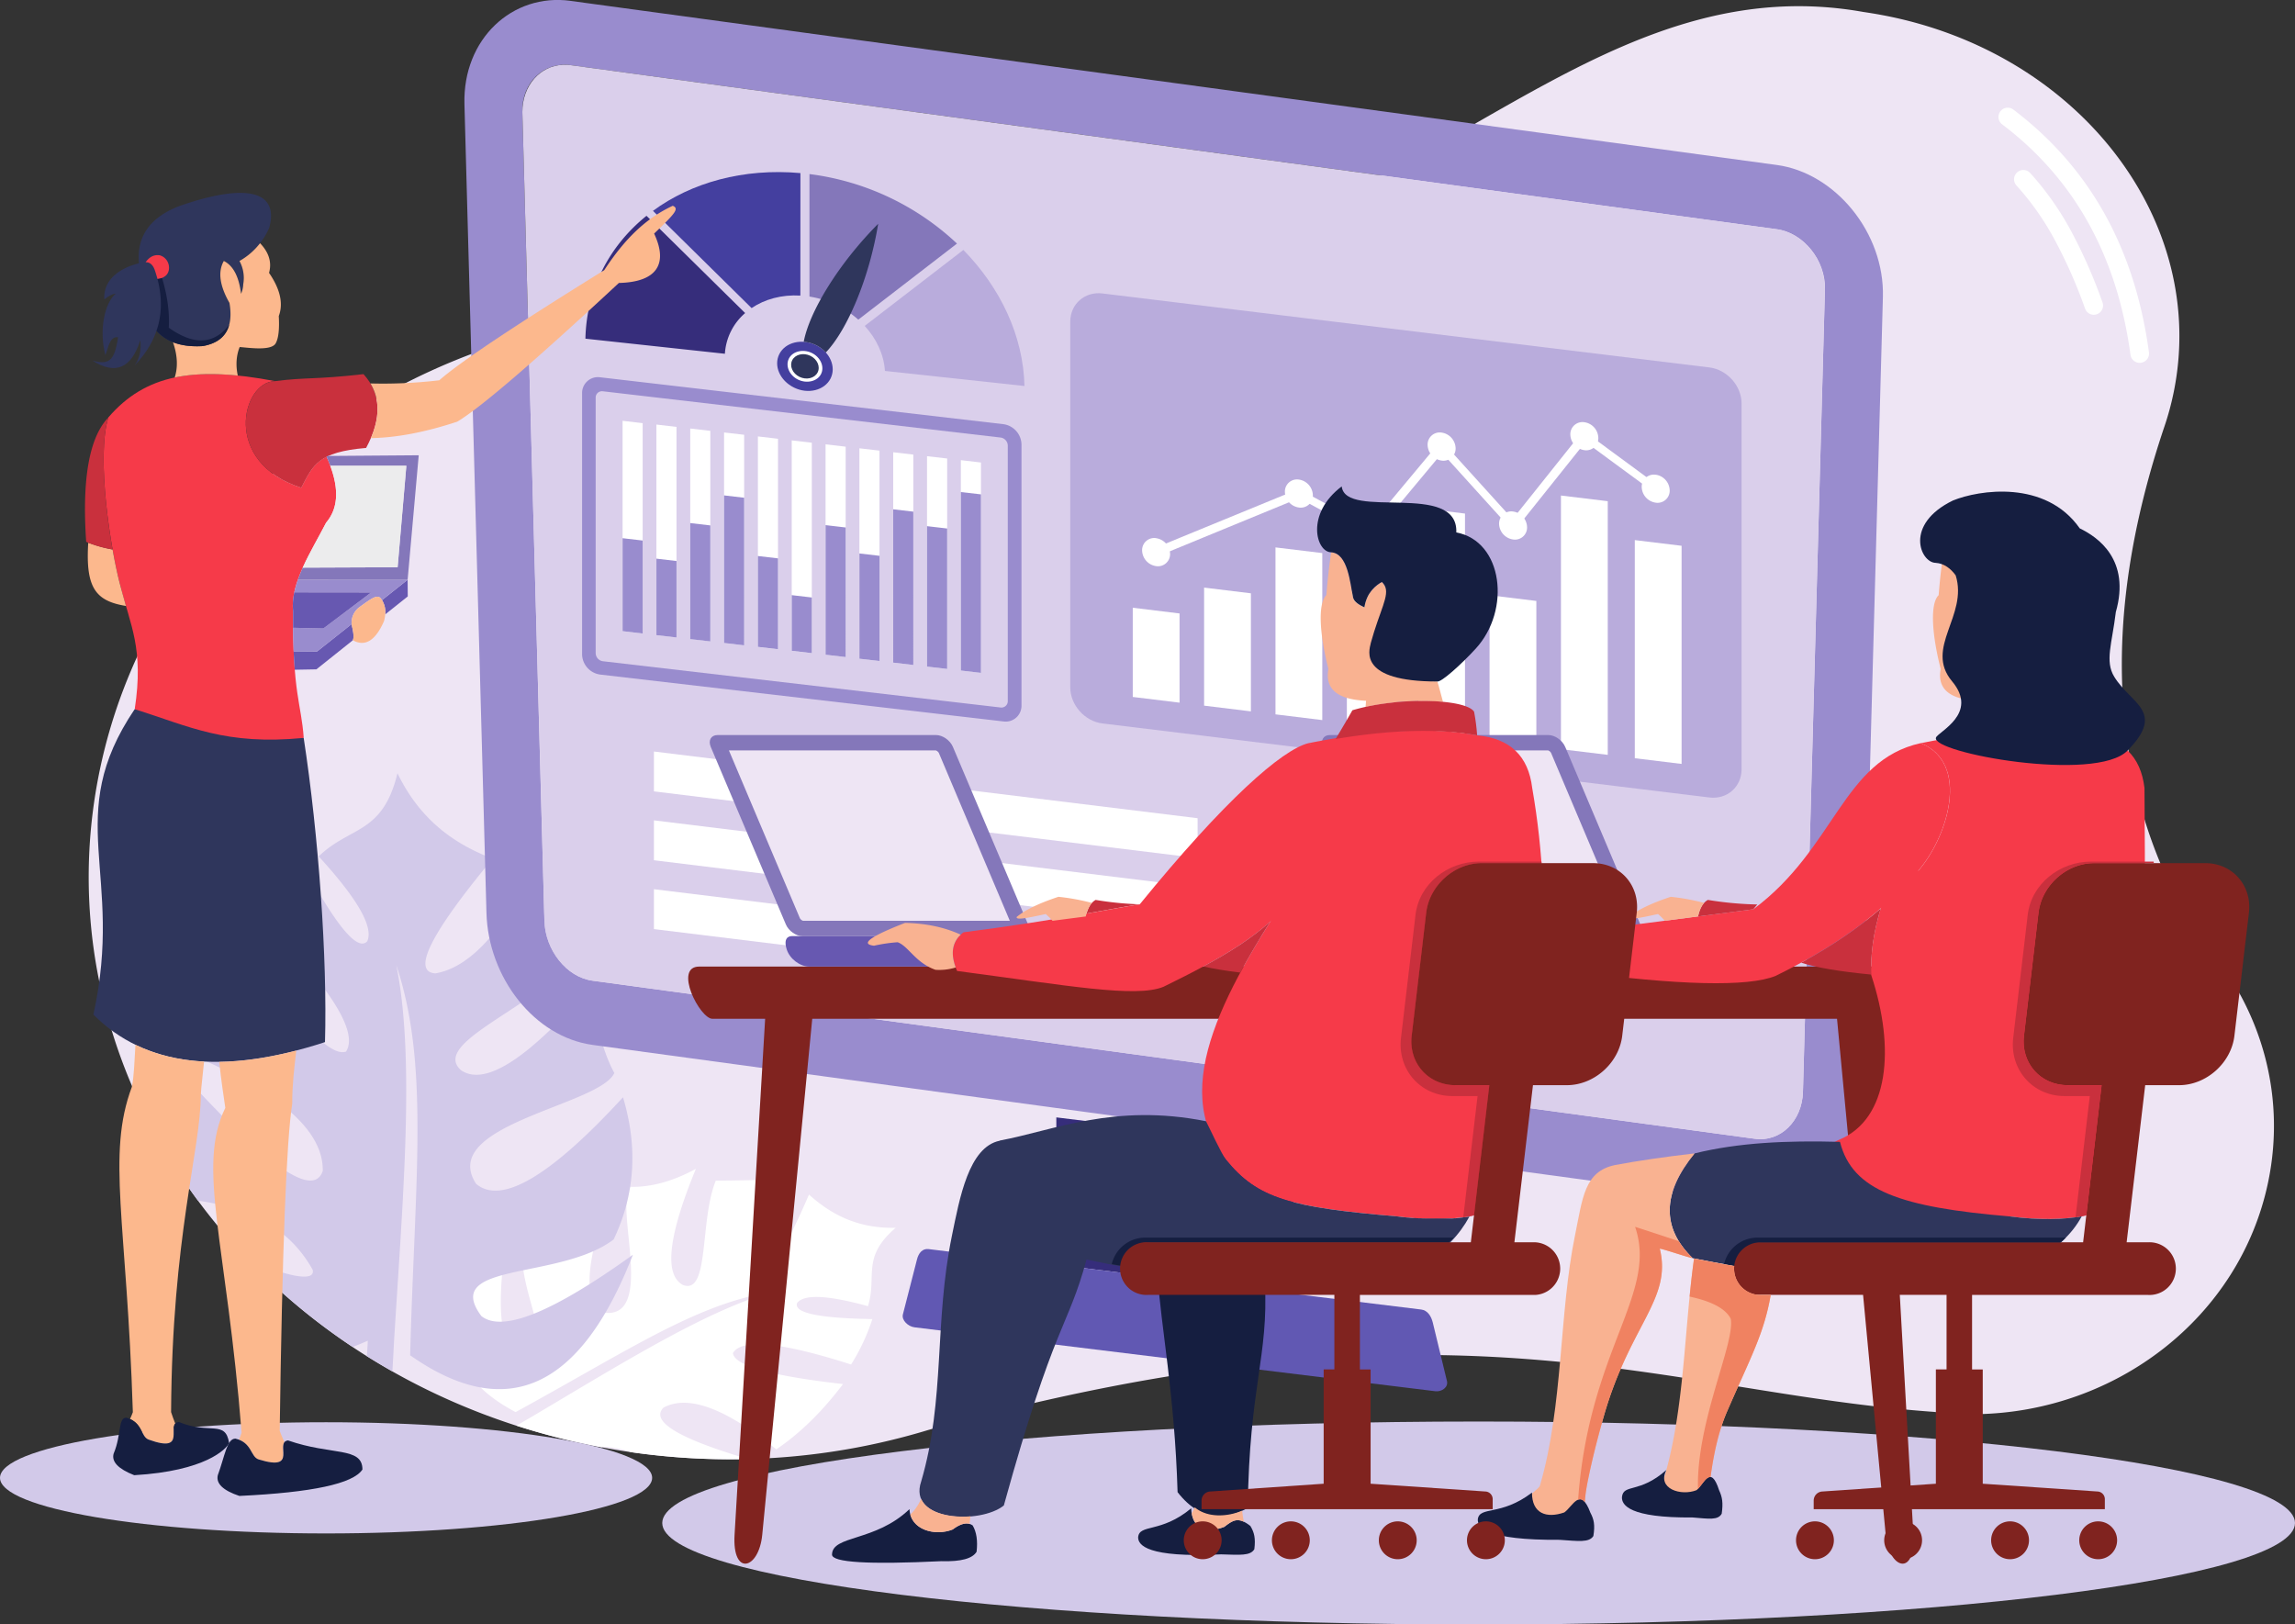 <svg id="Background" xmlns="http://www.w3.org/2000/svg" viewBox="0 0 1741.29 1232.47"><rect x="0" y="0" width="1741.29" height="1232.47" fill="#333333" stroke="none"/><defs><style>.cls-1{fill:#eee5f4;}.cls-1,.cls-10,.cls-11,.cls-12,.cls-13,.cls-14,.cls-15,.cls-16,.cls-17,.cls-18,.cls-19,.cls-2,.cls-20,.cls-21,.cls-3,.cls-4,.cls-5,.cls-6,.cls-7,.cls-8,.cls-9{fill-rule:evenodd;}.cls-2{fill:#fff;}.cls-3{fill:#d2c9e9;}.cls-4{fill:#998cce;}.cls-5{fill:#362d7b;}.cls-6{fill:#6158b3;}.cls-7{fill:#dacfeb;}.cls-8{fill:#443f9f;}.cls-9{fill:#8477ba;}.cls-10{fill:#b9acdc;}.cls-11{fill:#2f365c;}.cls-12{fill:#f63a49;}.cls-13{fill:#fcb88d;}.cls-14{fill:#151e40;}.cls-15{fill:#c9303d;}.cls-16{fill:#6758b1;}.cls-17{fill:#ececed;}.cls-18{fill:#80231f;}.cls-19{fill:#f9b291;}.cls-20{fill:#d9bdb9;}.cls-21{fill:#f08261;}</style></defs><path class="cls-1" d="M2034.38,920.73c45.94,49,67.92,117.42,53.28,187-21.59,102.58-115.56,174.06-221.09,175.68h-.22a245.91,245.91,0,0,1-32.08-1.72c-207.83-14.83-364.12-96.82-763,13.69v0c-76.95,23.44-161.75,29.27-247.58,13.24-260-48.49-430.54-278.92-381-514.61C478,626.64,614.89,501.59,784.39,460.57v0c125.45-32.37,331.94-15.8,526.72-73.51,168.94-50,291.6-199.12,469.35-167.53,4.7.69,9.38,1.46,14.11,2.34,149.72,27.93,248.77,156.67,221.23,287.52a210.46,210.46,0,0,1-6.67,24.44q-75.62,224,25.25,386.9Zm0,0" transform="translate(-366.83 -210.48)"/><path class="cls-2" d="M952.92,1190.68c-50.53,14-116.89,55.84-184.85,96-3.23,1.85-6.34,3.66-9.38,5.44a526.53,526.53,0,0,0,64.61,16.42,3.62,3.62,0,0,1,1.07-.39,67.33,67.33,0,0,1,21.17,4.07,528.86,528.86,0,0,0,88.83,5.25Q855,1294,870.24,1278.44q28.11-15.07,85.59,31.69,27-18.26,50.63-49.56-81.62-9.22-83.55-23.44,9.81-17,89.67,8.61a153.68,153.68,0,0,0,16.13-34.47q-61.4-1-57.05-12.27,8-10.11,53.74,2.49c7.09-23-5.34-36.77,21-59.47-30.4.69-50.57-11.55-65.78-25.21q-31.61,73.76-41.8,56.9-7.91-25,22.21-68.53-26.41.93-51.11,1.07c-12.46,30.56-4.53,87.08-25,79.12q-21.54-11.7,9.91-88.11-25.93,14.17-49.69,13.69c-12.27,15.51,19.1,99.64-19.68,95.56q-25.16-10.63,5.6-93.71-42.49,7.76-67.34,40.23c-6.57,36.65,32.51,90.19-4.3,84.1q-20.25-9.08-8-89.66-79.18,89.15,6.63,134.37c85.08-46.46,137.59-82.55,194.92-91.16Zm0,0" transform="translate(-366.83 -210.48)"/><path class="cls-3" d="M667.44,942.36c14.53,70.76,4.95,178.46-1.72,287q-.54,11.2-1.17,21.59-9.85-5.6-19.39-11.56c.36-4.27.59-8.15.71-11.72-3.88,1.75-7.71,3.34-11.46,4.76A475.55,475.55,0,0,1,554.78,1166c27.16,12,51.83,18.16,49.27,7.8-16.73-29.91-45.19-46.45-87-52.37q-9.57-12.92-18.06-26.35a565.45,565.45,0,0,1,9.06-66.88Q601.3,1130,611.72,1098.87q.84-43.93-92.61-85.07,5.39-44.62,29-93.23,62.59,94.35,81.25,87.76Q644,985.56,562.46,903.77a210.65,210.65,0,0,1,32.1-41.43q39.78,74.67,50.92,62.25,7.34-16.12-36.83-64.36c23.76-23.14,48.46-16.54,59.76-63.09,18.25,37.68,45.93,54.74,72.25,64.81Q670,947.06,697.12,949q35.64-6,70-70.28,15.5,33,30.82,63.39c-29.63,34.44-104,60.24-81.32,80.34Q744.59,1041.6,818.51,955q-1.07,40.69,14.43,69.57c-11.29,24.76-134.2,39.17-104.84,84.13q28.83,24.18,111.42-65.71,17.15,57-7.09,107.86c-40.82,31.08-131,16.76-100.41,58.1q23.84,19.14,115-46.48-59.58,153.15-169,76.27c3.53-133.54,14.83-220.62-10.61-296.33Zm0,0" transform="translate(-366.83 -210.48)"/><path class="cls-4" d="M799.71,211.15l915.23,124.5c44.28,6,81.83,51.38,80.51,100.19l-16.71,609.07c-1.32,48.82-36.29,84.3-80.51,78.3l-46.54-6.34L1348.3,1075.6l-180-24.47-198.37-27-153.5-20.88c-44-6-79.18-50.95-80.51-100.22l-16.7-613.6c-1.33-49.27,36.22-84.33,80.51-78.31Zm0,48.75,915.23,124.5c20.1,2.72,37.13,23.35,36.54,45.45l-16.69,609.07c-.63,21.79-16.81,38.23-36.56,35.54L816.41,954.53c-19.72-2.69-35.94-23.15-36.52-45.48l-16.73-613.6c-.59-22.37,16.44-38.27,36.55-35.55Zm0,0" transform="translate(-366.83 -210.48)"/><path class="cls-5" d="M1348.3,1080.33v111.81l-180-22.08V1058.25Zm0,0" transform="translate(-366.83 -210.48)"/><path class="cls-6" d="M1348.3,1192.14l96.83,11.88c4.85.58,7.62,5.08,8.8,9.87l10.75,44.38c1.16,4.79-4,8.32-8.81,7.74l-395.19-48.5c-4.76-.58-10-5.34-8.77-9.9l10.71-41.73c1.17-4.56,4-8.32,8.81-7.7l96.85,11.88Zm0,0" transform="translate(-366.83 -210.48)"/><path class="cls-7" d="M1751.48,429.85c0-19.48-12.59-37.58-29.19-43.63l-.88-.29,0,0-.87-.26-.9-.29h0l-1.82-.45-.94-.2-.94-.16-.94-.13L799.71,259.9l-1.89-.19-.9-.06h0l-.91,0h-1.85c-17.48.62-31,15.64-31,35.84l16.73,613.6c.58,22.33,16.8,42.76,36.52,45.45l881.82,119.93c19.75,2.69,35.93-13.72,36.56-35.51Zm0,0" transform="translate(-366.83 -210.48)"/><path class="cls-5" d="M932.2,448a44.34,44.34,0,0,0-15.37,30.88L811,467.44c.88-38,18.35-70.64,46.35-93.23Zm0,0" transform="translate(-366.83 -210.48)"/><path class="cls-8" d="M974.09,434.74c-14.18-.84-27.07,2.76-37,9.49l-74.84-73.78c29.17-21.43,68.5-32.53,111.88-28.65Zm0,0" transform="translate(-366.83 -210.48)"/><path class="cls-9" d="M1018.05,453A72.73,72.73,0,0,0,981,435.49V342.55a199.69,199.69,0,0,1,111.92,52.73Zm0,0" transform="translate(-366.83 -210.48)"/><path class="cls-10" d="M1038.25,491.91c-.78-12.53-6.45-24.47-15.35-34.15l74.87-57.65c28,28.61,45.46,65,46.36,103.23Zm0,0" transform="translate(-366.83 -210.48)"/><path class="cls-8" d="M985.84,472.29c10.72,5.18,15.67,16.58,11.1,25.48s-17,12-27.67,6.76S953.6,488,958.16,479.06s17-11.95,27.68-6.77Zm0,0" transform="translate(-366.83 -210.48)"/><path class="cls-2" d="M982.77,478.28c6.66,3.24,9.8,10.46,7,16s-10.72,7.44-17.38,4.24-9.81-10.46-7-16,10.71-7.44,17.39-4.24Zm0,0" transform="translate(-366.83 -210.48)"/><path class="cls-11" d="M981.66,480.42c-5.28-2.56-11.46-1.07-13.73,3.33s.2,10.1,5.52,12.66,11.45,1.07,13.72-3.33-.23-10.1-5.51-12.66Zm0,0" transform="translate(-366.83 -210.48)"/><path class="cls-11" d="M993.38,477.92c16.25-17,33-56.29,39.75-97.63-30,30.11-52.25,66.72-56.49,89.54a24.88,24.88,0,0,1,9.2,2.46,24.38,24.38,0,0,1,7.54,5.63Zm0,0" transform="translate(-366.83 -210.48)"/><path class="cls-10" d="M1203.28,433.12l460.55,56.14c13.4,1.65,24.4,14,24.4,27.38V794.06c0,13.44-11,23.09-24.4,21.47l-460.55-56.17c-13.41-1.62-24.41-14-24.41-27.38V454.55c0-13.4,11-23.05,24.41-21.43Zm0,0" transform="translate(-366.83 -210.48)"/><path class="cls-2" d="M1242.57,626.48l109.62-45,53.24,28.87,54.85-65.81,54.19,59.83,53.6-67.21,56.61,41.63-3.23,5-51.69-38L1515.24,614,1461,554.09l-53.49,64.16-55-29.84-107,44Zm0,0" transform="translate(-366.83 -210.48)"/><path class="cls-2" d="M1226.29,671.57l35.51,4.34V743.6l-35.51-4.34Zm0,0" transform="translate(-366.83 -210.48)"/><path class="cls-2" d="M1280.42,656.29l35.51,4.34V750.2l-35.51-4.34Zm0,0" transform="translate(-366.83 -210.48)"/><path class="cls-2" d="M1334.58,625.8l35.51,4.3V756.81l-35.51-4.34Zm0,0" transform="translate(-366.83 -210.48)"/><path class="cls-2" d="M1388.73,658.23l35.51,4.34V763.41l-35.51-4.34Zm0,0" transform="translate(-366.83 -210.48)"/><path class="cls-2" d="M1442.86,595.79l35.51,4.34V770l-35.51-4.3Zm0,0" transform="translate(-366.83 -210.48)"/><path class="cls-2" d="M1497,662.09l35.51,4.33V776.58l-35.51-4.3Zm0,0" transform="translate(-366.83 -210.48)"/><path class="cls-2" d="M1551.17,586.44l35.52,4.3V783.19l-35.52-4.31Zm0,0" transform="translate(-366.83 -210.48)"/><path class="cls-2" d="M1607.2,620.26l35.51,4.31V790.08l-35.51-4.33Zm0,0" transform="translate(-366.83 -210.48)"/><path class="cls-2" d="M1244,618.81a12.37,12.37,0,0,1,10.62,11.91A9.21,9.21,0,0,1,1244,640a12.34,12.34,0,0,1-10.61-11.91,9.2,9.2,0,0,1,10.61-9.32Zm0,0" transform="translate(-366.83 -210.48)"/><path class="cls-2" d="M1352.32,574.33a12.34,12.34,0,0,1,10.62,11.91,9.19,9.19,0,0,1-10.62,9.29,12.28,12.28,0,0,1-10.59-11.88,9.18,9.18,0,0,1,10.59-9.32Zm0,0" transform="translate(-366.83 -210.48)"/><path class="cls-2" d="M1406.47,603.66a12.34,12.34,0,0,1,10.62,11.91,9.21,9.21,0,0,1-10.62,9.32A12.33,12.33,0,0,1,1395.86,613a9.2,9.2,0,0,1,10.61-9.32Zm0,0" transform="translate(-366.83 -210.48)"/><path class="cls-2" d="M1460.63,538.69a12.33,12.33,0,0,1,10.62,11.91,9.2,9.2,0,0,1-10.62,9.32A12.34,12.34,0,0,1,1450,548a9.21,9.21,0,0,1,10.62-9.32Zm0,0" transform="translate(-366.83 -210.48)"/><path class="cls-2" d="M1514.86,598.57a12.36,12.36,0,0,1,10.61,11.92,9.17,9.17,0,0,1-10.61,9.29,12.33,12.33,0,0,1-10.63-11.88,9.23,9.23,0,0,1,10.63-9.33Zm0,0" transform="translate(-366.83 -210.48)"/><path class="cls-2" d="M1568.91,530.82a12.31,12.31,0,0,1,10.62,11.88,9.19,9.19,0,0,1-10.62,9.32,12.31,12.31,0,0,1-10.62-11.88,9.21,9.21,0,0,1,10.62-9.32Zm0,0" transform="translate(-366.83 -210.48)"/><path class="cls-2" d="M1623.07,570.64a12.33,12.33,0,0,1,10.61,11.91,9.2,9.2,0,0,1-10.61,9.32A12.37,12.37,0,0,1,1612.45,580a9.21,9.21,0,0,1,10.62-9.32Zm0,0" transform="translate(-366.83 -210.48)"/><path class="cls-2" d="M863,780.66l412.49,50.6v30.23L863,810.9Zm0,104.46,412.49,50.6V966L863,915.39Zm0-52.24,412.49,50.62v30.24L863,863.15Zm0,0" transform="translate(-366.83 -210.48)"/><path class="cls-2" d="M1983.3,479.67a7,7,0,0,0,14-1.91q-16.07-118.47-102.91-184.16a7,7,0,0,0-8.45,11.24Q1968,366.9,1983.3,479.67Zm-34.44-35a7,7,0,1,0,13.2-4.79,390.18,390.18,0,0,0-23.59-53.67,223.11,223.11,0,0,0-31.28-44.48,7,7,0,0,0-10.36,9.55A206.33,206.33,0,0,1,1926.1,393a371.48,371.48,0,0,1,22.76,51.7Zm0,0" transform="translate(-366.83 -210.48)"/><path class="cls-3" d="M614.22,1289.54c136.63,0,247.41,18.87,247.41,42.18s-110.78,42.18-247.41,42.18S366.83,1355,366.83,1331.72s110.78-42.18,247.39-42.18Zm0,0" transform="translate(-366.83 -210.48)"/><path class="cls-12" d="M614.32,607q15-17.52.29-50c-10.24,5.21-13.74,13-19.23,23.5-60.31-19.35-45.07-80.18-20-80.89-61.28-11.66-98.34-5-126.32,27.55-9.44,30,1.79,100.64,9,127.28,7.64,30.75,18,47.94,11,94,32.56,23.43,41.76,47.81,128.22,21.82-1.94-26.58-8.45-33.06-8.12-96.41-2.2-20.88,14.12-45.41,25.19-66.94Zm0,0" transform="translate(-366.83 -210.48)"/><path class="cls-11" d="M597.25,770.34c-59.27,5.72-86.2-8.52-128.22-21.82-55.26,81.93-7.61,124.21-31.34,231.74q58.82,59,175.72,20.88c1.84-63.51-4.83-156.9-16.16-230.8Zm0,0" transform="translate(-366.83 -210.48)"/><path class="cls-13" d="M469.61,1003.15c-.81,12.73-1.06,24-2.75,32-19.29,51.66-3.78,102.32.77,246.76-.67,1.81-1.39,3.56-2.16,5.21,9.64,4.27,8.45,13.6,14.21,15.67,26.87,9.71,15.73-7.45,20.13-12.2-1.19-3-2.26-5.93-3.17-8.74.71-133.18,22.47-199.09,22.53-240.52.29-6.35,2-19.46,2.49-25.41h-.16q-28.83-1.51-51.89-12.73Zm0,0" transform="translate(-366.83 -210.48)"/><path class="cls-14" d="M453.13,1313.17c6-14.3,3.14-27.39,9.65-27.06,12.59,3.63,10.65,14.4,16.9,16.64,30.43,11,12.08-12.46,22.85-13.4,23.5,9.71,35.35-1.81,38.14,16-2.11,4.49-17.77,21.2-72,24.37-12.2-4.79-17.42-10.29-15.58-16.51Zm0,0" transform="translate(-366.83 -210.48)"/><path class="cls-13" d="M533.19,1016.1c1.49,14.79,3.37,26.22,4.59,34.93-21.94,44.67,1,102.38,12.35,246.48-.59,1.84-1.24,3.62-2,5.3,9.87,3.79,9.09,13.18,14.92,15,27.29,8.45,15.38-8.16,19.59-13.15-1.37-2.91-2.55-5.75-3.59-8.54q2.85-205.83,9.51-248.39c-.1-13.33,1.53-27.22,3.08-40.17q-31.62,8.21-58.5,8.58Zm0,0" transform="translate(-366.83 -210.48)"/><path class="cls-14" d="M532.09,1329.71c5.37-14.59,6.87-27.77,13.37-27.74,12.75,3,11.33,13.86,17.64,15.8,30.95,9.58,11.53-13,22.24-14.44,33.21,11.59,56.45,4.63,56.49,22.05q-10.4,16.15-93.4,20.07c-12.43-4.18-17.86-9.46-16.34-15.74Zm0,0" transform="translate(-366.83 -210.48)"/><path class="cls-15" d="M595.38,580.54c-60.31-19.35-45.07-80.18-20-80.89,24.41-3.08,30.14-1.07,67.23-5.31q20.26,22.19,2,56c-36.58,3.07-40.17,13-49.2,30.23Zm0,0" transform="translate(-366.83 -210.48)"/><path class="cls-13" d="M647.88,501.4A361.13,361.13,0,0,0,700.13,499q23-20.3,125.15-83.55c15.66-23.93,31.62-39.34,52-48.85,5,2.14,2.08,5.53-14.14,21.1,10.85,23.15,2,36.78-26.74,37.46q-96.09,89.34-122.62,105.24-36.33,12-65.56,12.49,10.26-23.88-.32-41.46Zm0,0" transform="translate(-366.83 -210.48)"/><path class="cls-13" d="M462.4,670.21c-23.35-3.75-30.7-14.11-28.62-48a106,106,0,0,0,18.48,5.14c1.91,10.91,4,20.4,5.79,27.1.79,3.11,3.53,12.82,4.35,15.73Zm0,0" transform="translate(-366.83 -210.48)"/><path class="cls-15" d="M452.26,627.38a90.37,90.37,0,0,1-16.93-4.5c-1.1-.42-2.14-.87-3.11-1.35q-4.91-71.67,16.83-94.33c-7.05,22.49-2.54,67.72,3.21,100.18Zm0,0" transform="translate(-366.83 -210.48)"/><path class="cls-11" d="M520.5,473.07q-47.14,2.63-46.29-52.25a66,66,0,0,1-1.94-10.55q-2.82-30.69,30.91-43.57c52.64-18.26,75.3-10.33,67.92,16.6a53.22,53.22,0,0,1-22.57,25.19,27,27,0,0,1,2.86,17.58,20.7,20.7,0,0,1-1.65,7.35c-1.63-13.15-6-21.43-13.09-24.93q-6.95,12.13,4.28,31.82,4.85,28.41-20.43,32.76Zm0,0" transform="translate(-366.83 -210.48)"/><path class="cls-11" d="M456.44,466.4c-6.71-1.2-7.77,9.49-9.65,13.53-5-18.94-.58-39.75,7.93-46.74-2.72.36-5.67,1.88-8.77,4.5-1.16-21.43,24.18-27.58,30.85-28.26,3.4-.36,5.86,1.55,7.38,5.69Q498.55,456.94,469,487.8q5.63-8.12,4.27-19.23Q463.09,500.76,436.91,484c14.45,4.34,17-2.46,19.53-17.61Zm0,0" transform="translate(-366.83 -210.48)"/><path class="cls-12" d="M477.32,409.43c2.36-3.4,5.92-6.09,10.9-5.21,7.87,2.46,9,12.94,3.24,16.22a10.19,10.19,0,0,1-5.15,1.71c-.61-2.3-1.32-4.66-2.13-7-1.45-3.91-3.76-5.82-6.86-5.69Zm0,0" transform="translate(-366.83 -210.48)"/><path class="cls-13" d="M499.36,496.93q3.88-11.9-1.29-26.81,9.36,3.69,22.43,2.95,25.29-4.36,20.43-32.76-11.22-19.71-4.28-31.82c7.09,3.5,11.46,11.78,13.09,24.93a20.7,20.7,0,0,0,1.65-7.35,27,27,0,0,0-2.86-17.58,51.88,51.88,0,0,0,15.6-13.5q10.15,10.53,6.84,22.53c8.49,12.33,10.93,23.28,7.38,32.76.58,10-.23,16.93-2.36,20.72-3.43,6-21.15,3.17-27.32,2.78q-3.9,9.81-1.43,21.66c-18.26-1.85-34-1.46-47.88,1.49Zm0,0" transform="translate(-366.83 -210.48)"/><path class="cls-16" d="M676.11,650.34l.1,12.65-17.1,13.63a17,17,0,0,0-2.46-10.84Zm-41.57,45.9L606.9,718.32l-16.45.29c-.31-4.18-.61-8.77-.84-14l17.74.17,26.35-20.88a20.75,20.75,0,0,0,.39,2.62c1.1,4.76,1.23,8,.45,9.68Zm0,0" transform="translate(-366.83 -210.48)"/><path class="cls-4" d="M676.11,650.34l-19.46,15.44c-.35-.52-.71-1-1.06-1.49-2.92-3-7.52.71-16.64,7.28-3.86,3.47-5.63,7.58-5.25,12.37l-26.35,20.88-17.74-.17c-.23-5.31-.39-11.23-.45-17.87l23,.52L648.43,660H590.06a82.07,82.07,0,0,1,2.76-9.61Zm0,0" transform="translate(-366.83 -210.48)"/><path class="cls-16" d="M648.43,660,612.18,687.3l-23-.52c0-4,0-8.28,0-12.85a46.09,46.09,0,0,1,.93-14Zm0,0" transform="translate(-366.83 -210.48)"/><path class="cls-9" d="M676.11,650.34H592.82c1.1-3.05,2.33-6.12,3.72-9.2l72-.29,6.63-77H617.45c-.84-2.23-1.77-4.5-2.84-6.86.39-.19.77-.39,1.19-.58l68.73-.52Zm0,0" transform="translate(-366.83 -210.48)"/><path class="cls-17" d="M668.5,640.85l-72,.29c5.21-11.55,12.17-23.24,17.78-34.15q13.39-15.59,3.13-43.09h57.68Zm0,0" transform="translate(-366.83 -210.48)"/><path class="cls-13" d="M634.54,696.24q13.94,7.72,23.64-14.5c1.94-7.06,1.06-12.89-2.59-17.45-2.92-3-7.52.71-16.64,7.28a14.57,14.57,0,0,0-4.86,15c1.1,4.76,1.23,8,.45,9.68Zm0,0" transform="translate(-366.83 -210.48)"/><path class="cls-14" d="M494.89,459.12q1-17.43-5.11-37.75a12.52,12.52,0,0,1-3.47.78c3.66,14.11,3.44,27.26-.77,39.39a32.67,32.67,0,0,0,12.53,8.58q9.36,3.69,22.43,2.95c11.07-1.91,17.77-7.25,20.2-16.06q-17.38,22.35-45.81,2.11Zm0,0" transform="translate(-366.83 -210.48)"/><path class="cls-3" d="M1488.69,1289c342.11,0,619.43,34.45,619.43,77s-277.32,77-619.43,77-619.39-34.47-619.39-77,277.33-77,619.39-77Zm0,0" transform="translate(-366.83 -210.48)"/><path class="cls-4" d="M822.17,496.73l306,35.58a15.88,15.88,0,0,1,13.7,15.28V745.73a12,12,0,0,1-13.7,12.11l-306-35.57A15.82,15.82,0,0,1,808.48,707V508.84a12,12,0,0,1,13.69-12.11Zm0,0" transform="translate(-366.83 -210.48)"/><path class="cls-7" d="M824.28,507.35,1126,542.44a6.29,6.29,0,0,1,5.47,6.06V742.43a4.81,4.81,0,0,1-5.47,4.83l-301.76-35.1a6.3,6.3,0,0,1-5.45-6.08V512.17a4.77,4.77,0,0,1,5.45-4.82Zm0,0" transform="translate(-366.83 -210.48)"/><path class="cls-2" d="M839.2,529.75l15.24,1.78V691.12l-15.24-1.78Zm256.67,29.85,15.25,1.78V721l-15.25-1.78Zm-25.67-3,15.28,1.75V718l-15.28-1.78Zm-25.67-3,15.27,1.78V715l-15.27-1.78Zm-25.64-3,15.25,1.78V712l-15.25-1.74Zm-25.67-3,15.25,1.78V709l-15.25-1.78Zm-25.67-3,15.24,1.78V706.05l-15.24-1.78Zm-25.67-3,15.25,1.78V703.07l-15.25-1.78Zm-25.67-3,15.24,1.75V700.09l-15.24-1.78Zm-25.67-3,15.24,1.78V697.08l-15.24-1.75Zm-25.67-3,15.25,1.78V694.1l-15.25-1.75Zm0,0" transform="translate(-366.83 -210.48)"/><path class="cls-4" d="M839.2,618.81l15.24,1.78v70.53l-15.24-1.78Zm256.67-35,15.25,1.75V721l-15.25-1.78Zm-25.67,25.87,15.28,1.78V718l-15.28-1.78Zm-25.67-12.79,15.27,1.78V715l-15.27-1.78Zm-25.64,33.51,15.25,1.78V712l-15.25-1.74Zm-25.67-21.5,15.25,1.78V709l-15.25-1.78Zm-25.67,53.12,15.24,1.78v42.22l-15.24-1.78Zm-25.67-29.68,15.25,1.78v68.92l-15.25-1.78Zm-25.67-46,15.24,1.78V700.09l-15.24-1.78Zm-25.67,21,15.24,1.78v88l-15.24-1.75Zm-25.67,27,15.25,1.78v58l-15.25-1.75Zm0,0" transform="translate(-366.83 -210.48)"/><path class="cls-18" d="M1846.5,943.82H897.37c-19.81,0,.45,39.62,10,39.62h40l-23.2,391.5c-1.88,31.82,18.42,26.48,21,0l37.94-391.5h777.53l36.94,391.5c2.46,26.28,22.79,32,21,0l-22.17-391.5h40c8.42,0,30.72-39.62,10-39.62Zm0,0" transform="translate(-366.83 -210.48)"/><path class="cls-19" d="M1926.23,743c-1.62-5.76-3.08-11.85-4.27-15.41-51.57-3-47.75-16-46.39-21.91,7.76-28.26,12.39-46.07,4.27-53.58-3.63,2.14-11.23,7-13.27,19.3-3.37-1.66-7.71-3.82-8.58-7.45-2.21-10.81-3.89-33.57-16.57-34.35q-2.34,15.35-3.67,32.44c-6.62,6.38-5.23,29.46,1.53,55.94q-4.17,22.77,28.58,24.18l-.39,4.66a206.28,206.28,0,0,1,58.76-3.82Zm0,0" transform="translate(-366.83 -210.48)"/><path class="cls-20" d="M1445.45,943.82h259.33c13.33,0,20.29-8.61,20.29-23.12H1432.31c-2.82,0-6.71,1.59-4,10.2,2.32,7.12,10,12.92,17.12,12.92Zm0,0" transform="translate(-366.83 -210.48)"/><path class="cls-9" d="M1375.82,768.17h165.83c4.93,0,10.65,4,12.76,9l56.94,134.6c2.07,5-.25,9-5.18,9H1440.33c-4.91,0-10.65-4-12.75-9l-56.94-134.6c-2.08-5,.25-9,5.18-9Zm0,0" transform="translate(-366.83 -210.48)"/><path class="cls-1" d="M1384.43,779.79h156.94a4.32,4.32,0,0,1,2.29,1.88l53.9,127.41H1440.63a4.34,4.34,0,0,1-2.3-1.87Zm0,0" transform="translate(-366.83 -210.48)"/><path class="cls-12" d="M1824.19,774.32q77.4-15.59,127.93-5.93,37.44,3.45,41.8,39.92c1.19,139.29-.1,223-26.65,314.52-3.23,9.1-32.34,16.12-75.68,10.55-76.56,3-165.68-43.05-129.13-58.27,37.55-15.63,42.5-69.21,24.21-124.59-.8-2.43-.32-5.09-.09-7.65q.33-30.2,16.09-67.65c8.18-2.85,14.79-4.3,19.81-4.27,22.44-26.06,39.3-81.29,1.71-96.63Zm0,0" transform="translate(-366.83 -210.48)"/><path class="cls-15" d="M1952.09,768.39q-43.78-7.9-107.38,2.76,7.29-12,12.76-21.79c34.57-10.36,86-8.8,92.36,1.1a137.58,137.58,0,0,1,2.26,17.93Zm0,0" transform="translate(-366.83 -210.48)"/><path class="cls-11" d="M1652.59,1085.57c33.16-8.16,69.6-9.87,110.29-8.77,9.39,37.32,46.53,49.59,128.71,56.58,22.72,2.92,41.53,2.37,54.74-.1q-44.58,81.92-295.26,31.76-35.47-34.38,1.52-79.47Zm0,0" transform="translate(-366.83 -210.48)"/><path class="cls-12" d="M1697.14,900.34c62.34-46.32,67.69-112.88,127-126.05,41.18,16.83,17,81.51-8.25,103.26q-35,40.59-101.81,73.32-31.47,12.82-156.62-3.75-8.38-19.18,4.87-29.33,111-14.28,134.76-17.45Zm0,0" transform="translate(-366.83 -210.48)"/><path class="cls-15" d="M1662.67,893.25a261.22,261.22,0,0,0,37.44,3.46c-1,1.2-2,2.4-3,3.63q-11.22,1.5-41.93,5.47c1.4-6.34,3.85-10.55,7.46-12.56Zm0,0" transform="translate(-366.83 -210.48)"/><path class="cls-15" d="M1786.7,949.9q-36.08-3.45-53.22-9,35.31-19.32,60.32-41.14-8.25,27.27-7.1,50.17Zm0,0" transform="translate(-366.83 -210.48)"/><path class="cls-19" d="M1556.48,944.52a42.46,42.46,0,0,1-15.35,1.75c-15.3-5.4-20.48-18-28.7-20.91a119.14,119.14,0,0,0-17.94,2.66q-16.17-1.86,23.57-17.32,23.88.52,42.14,8.93c-6.37,6.16-7.64,14.44-3.72,24.89Zm78-53.63a167.54,167.54,0,0,1,25.35,4.63c-2.11,2.33-3.63,5.76-4.64,10.29L1630,909.08a51.88,51.88,0,0,0-5.17-5.12c-15.45,3.4-22.7,4.64-22,2.21q9.56-8,31.66-15.28Zm0,0" transform="translate(-366.83 -210.48)"/><path class="cls-18" d="M1996.38,1153h-16l14.08-119.19h25.7c20.68,0,39.62-16.9,42-37.58l11-93.27c2.43-20.68-12.49-37.61-33.16-37.61h-84.54c-20.69,0-39.6,16.93-42,37.61l-11,93.27c-2.46,20.68,12.47,37.58,33.15,37.58h25.74L1947.36,1153H1702.51a20,20,0,1,0,0,39.91h141.24v56.56h-8.11v86.72l-86,5.89a6.93,6.93,0,0,0-6.7,6.74v6.69h220.9v-7.79a5.82,5.82,0,0,0-5.64-5.64l-87-5.89V1249.5h-8.1v-56.56h133.28a20,20,0,1,0,0-39.91Zm-252.47,240.46a14.36,14.36,0,1,1,14.34-14.38,14.35,14.35,0,0,1-14.34,14.38Zm148-28.72a14.36,14.36,0,1,0,14.38,14.34,14.34,14.34,0,0,0-14.38-14.34Zm-81.13,0a14.36,14.36,0,1,0,14.38,14.34,14.35,14.35,0,0,0-14.38-14.34Zm148,0a14.36,14.36,0,1,0,14.37,14.34,14.37,14.37,0,0,0-14.37-14.34Zm0,0" transform="translate(-366.83 -210.48)"/><path class="cls-15" d="M1913.54,903l-11,93.27c-2.46,20.68,12.47,37.58,33.15,37.58h25.74l-11.66,98.73c-1.1.23-2.24.49-3.43.71-1.52.29-3.11.52-4.75.78l10.84-92h-19.1c-24.28,0-41.86-20.14-39-44.19l11-93.27c2.78-23.53,24.31-40.43,48.07-40.43h47.48l.11,1.17h-45.42c-20.69,0-39.6,16.93-42,37.61Zm0,0" transform="translate(-366.83 -210.48)"/><path class="cls-14" d="M1674.93,1169.61a26,26,0,0,1,25.21-20.14h234.11c-1.2,1.23-2.46,2.4-3.75,3.56h-228a20.05,20.05,0,0,0-19.87,17.93l-7.71-1.35Zm0,0" transform="translate(-366.83 -210.48)"/><path class="cls-19" d="M1461.7,743c-1.62-5.76-3.12-11.85-4.28-15.41-51.56-3-47.74-16-46.42-21.91,7.77-28.26,12.4-46.07,4.28-53.58-3.63,2.14-11.24,7-13.24,19.3-3.4-1.66-7.7-3.82-8.58-7.45-2.2-10.81-3.92-33.57-16.61-34.35q-2.32,15.35-3.66,32.44c-6.6,6.38-5.24,29.46,1.56,55.94q-4.18,22.77,28.55,24.18l-.36,4.66A206.26,206.26,0,0,1,1461.7,743Zm0,0" transform="translate(-366.83 -210.48)"/><path class="cls-14" d="M1406.86,698.54c-1.36,5.89-9.1,29,50.56,29,3.08.52,17.91-12.75,29-24.83,27.06-29.39,20.81-81.64-14.64-88.27,1.49-39.34-84.13-9.1-86.94-34.93-27.62,20.81-19.52,49.85-8,50,12.69.78,14.41,23.54,16.61,34.35.88,3.59,5.18,5.79,8.58,7.45,2-12.31,9.61-17.16,13.24-19.3,7.28,6.7,1,16-5.93,38-.83,2.62-1.65,5.43-2.49,8.45Zm0,0" transform="translate(-366.83 -210.48)"/><path class="cls-16" d="M980.88,943.82h259.33c13.37,0,20.33-8.61,20.33-23.12H967.77c-2.81,0-6.7,1.59-4,10.2,2.33,7.12,10,12.92,17.12,12.92Zm0,0" transform="translate(-366.83 -210.48)"/><path class="cls-9" d="M911.26,768.17h165.83c4.92,0,10.68,4,12.75,9l57,134.6c2.09,5-.24,9-5.19,9H975.8c-4.95,0-10.67-4-12.74-9l-56.95-134.6c-2.1-5,.23-9,5.15-9Zm0,0" transform="translate(-366.83 -210.48)"/><path class="cls-1" d="M919.87,779.79H1076.8a4.57,4.57,0,0,1,2.33,1.88L1133,909.08H976.09a4.46,4.46,0,0,1-2.32-1.87Zm0,0" transform="translate(-366.83 -210.48)"/><path class="cls-12" d="M1359.66,774.32q77.37-15.59,127.91-5.93,37.42,3.45,41.79,39.92c16.89,97.05,9.42,197.37-26.61,314.52-3.25,9.1-32.35,16.12-75.72,10.55-81.49-6.92-106-13.53-129.91-42.92-45-55.42,1.2-132.34,54.25-212.88,25.25-21.78,49.44-86.46,8.29-103.26Zm0,0" transform="translate(-366.83 -210.48)"/><path class="cls-15" d="M1487.57,768.39q-43.82-7.9-107.38,2.76c4.82-8,9.09-15.28,12.75-21.79,34.57-10.36,86-8.8,92.32,1.1a149.45,149.45,0,0,1,2.31,17.93Zm0,0" transform="translate(-366.83 -210.48)"/><path class="cls-11" d="M1125.39,1075.83c41.15-7.67,86.69-28.56,156.49-14.67,2.39,4.5,11.77,25.06,15.24,29.3,23.86,29.39,48.42,36,129.91,42.92l1.07.13,1,.13h.11l1,.13.87.1.21,0,1,.13.73.06,1.89.2h.06l.39,0,1,.1.55.06,1.45.13.45,0,.55,0,1,.06.35,0,.61.08,1,.06h.26l.71.07,1,0,.17,0,.81,0,.93.06h.1l.84,0,1.88.07.84,0h.1l.9,0h.75l.19,0h.91l.62,0h5.53l.84,0h.85l.83,0h.2l.65,0,.81,0h.12l.69,0,.8,0h.07l.75,0,.77,0v0l.81,0,.68,0,.1,0,.77,0,.59-.07h.15l.78-.06.17,0,.58,0,.75-.06.45-.07h.26l.74-.1.72-.06.7-.1.68-.06h0l.91-.13,1.11-.16h.06l.16,0,.49-.06.68-.1h.09l.55-.09.66-.1,0,0,1.23-.19.65-.13c-30.65,56.33-113.78,70-290.56,32.69-14.35,52.8-24.12,46.82-62.74,186.59-17.8,14.38-73.19,12.2-62.71-18.25,18.36-62.64,9.75-120.45,23.32-186.43,5.85-28.42,12.72-67.27,36.28-72.06Zm0,0" transform="translate(-366.83 -210.48)"/><path class="cls-14" d="M1326.55,1183.65c2.82,56.36-11.82,78.38-13,170.89-13.33,7.61-33.92,12.86-53.25-11.94-2.2-74.39-12.75-126-15.34-166.39,23.63,3.17,61.63,6.6,81.64,7.44Zm0,0" transform="translate(-366.83 -210.48)"/><path class="cls-12" d="M1231.6,896.58c64.29-78.85,107.64-117.12,128.06-122.29,49.47,16.12,12.08,97.66-13.17,119.41-23.34,27-52.38,43.67-96.89,65.46-21,8.58-73.19-1-156.61-12q-8.45-19.18,4.82-29.33c74-9.52,118-19.1,133.79-21.21Zm0,0" transform="translate(-366.83 -210.48)"/><path class="cls-15" d="M1198.1,893.25a250.28,250.28,0,0,0,33.5,3.33c-7.35,1-20.75,3.56-40.4,7,1.46-5.12,3.76-8.55,6.9-10.33Zm0,0" transform="translate(-366.83 -210.48)"/><path class="cls-15" d="M1307.87,948.38c-11-1.36-20.37-2.88-28.07-4.63,20.2-10.84,36.58-21.33,50.73-33.9-8.16,13-15.83,25.91-22.66,38.53Zm0,0" transform="translate(-366.83 -210.48)"/><path class="cls-19" d="M1091.92,944.52a42.46,42.46,0,0,1-15.34,1.75c-15.28-5.4-20.5-18-28.69-20.91A118.64,118.64,0,0,0,1030,928q-16.17-1.86,23.53-17.32,23.9.52,42.19,8.93c-6.41,6.16-7.64,14.44-3.76,24.89Zm78-53.63a167.32,167.32,0,0,1,25.35,4.63q-3.1,3.5-4.63,10.29l-25.21,3.27a54,54,0,0,0-5.19-5.12c-15.47,3.4-22.69,4.64-22,2.21q9.59-8,31.66-15.28Zm0,0" transform="translate(-366.83 -210.48)"/><path class="cls-14" d="M1081.4,1394.94q-83.42,4-83.29-5c.2-14.83,32.79-9.55,58.78-34.48.62,15.9,19.49,20.69,32.76,15.44q9.42-7.12,15.15-3.1,4.44,7.47,3,20-4.63,7.77-26.36,7.15Zm211.58-5.15c-55.58,2.66-62.67-7-62.61-12.94.84-10.36,17.32-2.91,40.24-22,.61,15.89,11.82,19.26,25.12,14.05,6.28-4.76,10.39-8.16,19.81-.65,3,5,4,9.32,3,17.61-3.08,5.21-11,4.3-25.51,3.91Zm0,0" transform="translate(-366.83 -210.48)"/><path class="cls-19" d="M1103.19,1360.89c-.33,2-.52,3.91-.65,5.79q-5.2-1.54-12.89,4.24c-12.07,4.76-28.74,1.23-32.14-11.36a34.77,34.77,0,0,0,8.19-12c4.59,10.72,21.59,14.66,37.49,13.37Zm206.14-4.27a60.24,60.24,0,0,0,1.32,8.48c-6.18-3-9.84,0-14.92,3.82-12.18,4.76-22.59,2.36-24.73-10.26a25.55,25.55,0,0,0,2.33-4.57c9.51,8.12,24.76,7.28,36,2.53Zm0,0" transform="translate(-366.83 -210.48)"/><path class="cls-15" d="M1449,903l-11,93.27c-2.43,20.68,12.49,37.58,33.18,37.58h25.71l-11.63,98.73c-1.1.23-2.27.49-3.43.71-1.52.29-3.11.52-4.79.78l10.87-92h-19.09c-24.32,0-41.86-20.14-39-44.19l11-93.27c2.79-23.53,24.31-40.43,48.11-40.43h47.49c.09,1.17,0,0,.06,1.17H1491c-20.69,0-39.59,16.93-42.06,37.61Zm0,0" transform="translate(-366.83 -210.48)"/><path class="cls-14" d="M1210.36,1169.61a26,26,0,0,1,25.22-20.14H1469.7c-1.2,1.23-2.43,2.4-3.73,3.56H1238a20.05,20.05,0,0,0-19.88,17.93l-7.71-1.35Zm0,0" transform="translate(-366.83 -210.48)"/><path class="cls-14" d="M1972.17,674.87c11.26-39.59-13.41-56.81-27.36-63.51-25.94-37.06-76.46-29.23-96.24-21.14-37.23,18.1-24.69,47.1-13.11,47.3,6.34.39,11.45,4.3,15.21,9.48,9.62,30.62-24.05,54.94-2.75,80.38,20.59,24.57-10.68,38.33-12.2,42.73-4.12,11.56,121.36,34.44,145.38,9.81,29.1-29.78,2.66-35.09-10.13-56-7.25-11.85-1.66-25.15,1.2-49Zm0,0" transform="translate(-366.83 -210.48)"/><path class="cls-19" d="M1535.25,1337.55c17.67-60.28,14.53-131.23,26.57-189.7,5.83-28.42,7-48.69,30.56-53.48q26.65-4.95,60.21-8.8-37,45.11-1.52,79.47c-5.21-1-19.55-6.12-24.93-7.25,9.56,38.85-23.27,58-43.15,129.52-3.69,13.33-7.25,26.9-10.1,40.23-2.26,10.66-4.6,21.57-3.33,32-1.46.58-4.83.45-6.38.77-14.14,2.78-27.45,11.88-32.63,1.13-.45-.9-4.72-12.16-5-13.1-.65-2.34,9.06-8.32,9.68-10.75Zm0,0" transform="translate(-366.83 -210.48)"/><path class="cls-19" d="M1629.67,1331c15.35-52.25,15-112.53,22.51-165.71q11.58,2.28,22.75,4.34l7.71,1.35a20,20,0,0,0,19.87,22h7.8c-5,29.07-15.28,47.46-32.86,87.8-10,22.88-12.85,48.72-15.28,71.67a26.79,26.79,0,0,1-4.53,1.32c-14.15,2.79-21.58-2-26.77-12.78a15.85,15.85,0,0,1-1.07-2.79,14,14,0,0,1-.13-7.18Zm0,0" transform="translate(-366.83 -210.48)"/><path class="cls-14" d="M1488.08,1363.25c1.26-10.33,17.42-2.2,41.11-20.33-.06,15.93,11,19.75,24.51,15.06,6.47-4.48,12.24-20.08,19.81.19,2.75,5.11,3.59,9.45,2.26,17.71-3.3,5.08-11.19,3.85-25.67,2.87-55.63.39-62.34-9.51-62-15.5Zm0,0" transform="translate(-366.83 -210.48)"/><path class="cls-14" d="M1597.46,1346.32c1.1-10.33,13.24-2.43,33.71-20.56-7.42,14.38,11.29,20,22.94,15.29,5.6-4.51,10.56-20.08,17.1.19,2.39,5.11,3.11,9.45,1.94,17.71-2.86,5.08-9.65,3.84-22.12,2.84-48.06.39-53.86-9.49-53.57-15.47Zm0,0" transform="translate(-366.83 -210.48)"/><path class="cls-18" d="M1531.85,1153h-16l14.09-119.19h25.73c20.69,0,39.6-16.9,42-37.58l11-93.27c2.46-20.68-12.47-37.61-33.14-37.61H1491c-20.69,0-39.62,16.93-42.06,37.61l-11,93.27c-2.43,20.68,12.49,37.58,33.18,37.58h25.71L1482.8,1153H1238a20,20,0,1,0,0,39.91h141.26v56.56h-8.12v86.72l-85.95,5.89a6.92,6.92,0,0,0-6.7,6.74v6.69h220.88v-7.79a5.79,5.79,0,0,0-5.61-5.64l-87-5.89V1249.5h-8.13v-56.56h133.31a20,20,0,0,0,0-39.91Zm-252.47,240.46a14.36,14.36,0,1,1,14.34-14.38,14.39,14.39,0,0,1-14.34,14.38Zm148-28.72a14.36,14.36,0,1,0,14.34,14.34,14.38,14.38,0,0,0-14.34-14.34Zm-81.13,0a14.36,14.36,0,1,0,14.35,14.34,14.37,14.37,0,0,0-14.35-14.34Zm148,0a14.36,14.36,0,1,0,14.34,14.34,14.37,14.37,0,0,0-14.34-14.34Zm0,0" transform="translate(-366.83 -210.48)"/><path class="cls-21" d="M1583,1287.31c19.88-71.51,52.71-90.67,43.15-129.52,5.38,1.13,19.72,6.21,24.93,7.25a66.22,66.22,0,0,1-10.52-12.88q-17.62-5.88-33.14-10.88c17.47,50.82-35,92.93-43.22,207,1.64-.62,3.33-.3,5.11,1.78.39-7.45,2-15.06,3.59-22.54,2.85-13.33,6.41-26.9,10.1-40.23Zm65.82-93.1q25.44,5.47,31.17,16.83c3.52,18.19-26.16,78-24.86,129.1,3.2-3.31,6.24-9.36,9.55-9,2.3-16.9,5.83-34.35,12.78-50.37,17.58-40.34,27.91-58.73,32.86-87.8h-7.8a20,20,0,0,1-20-19.93,19.68,19.68,0,0,1,.1-2l-.75-.12h-.1l-6.54-1.17a1.2,1.2,0,0,0-.32-.06q-11.16-2-22.75-4.34c-1.34,9.45-2.4,19.13-3.37,28.94Zm0,0" transform="translate(-366.83 -210.48)"/></svg>